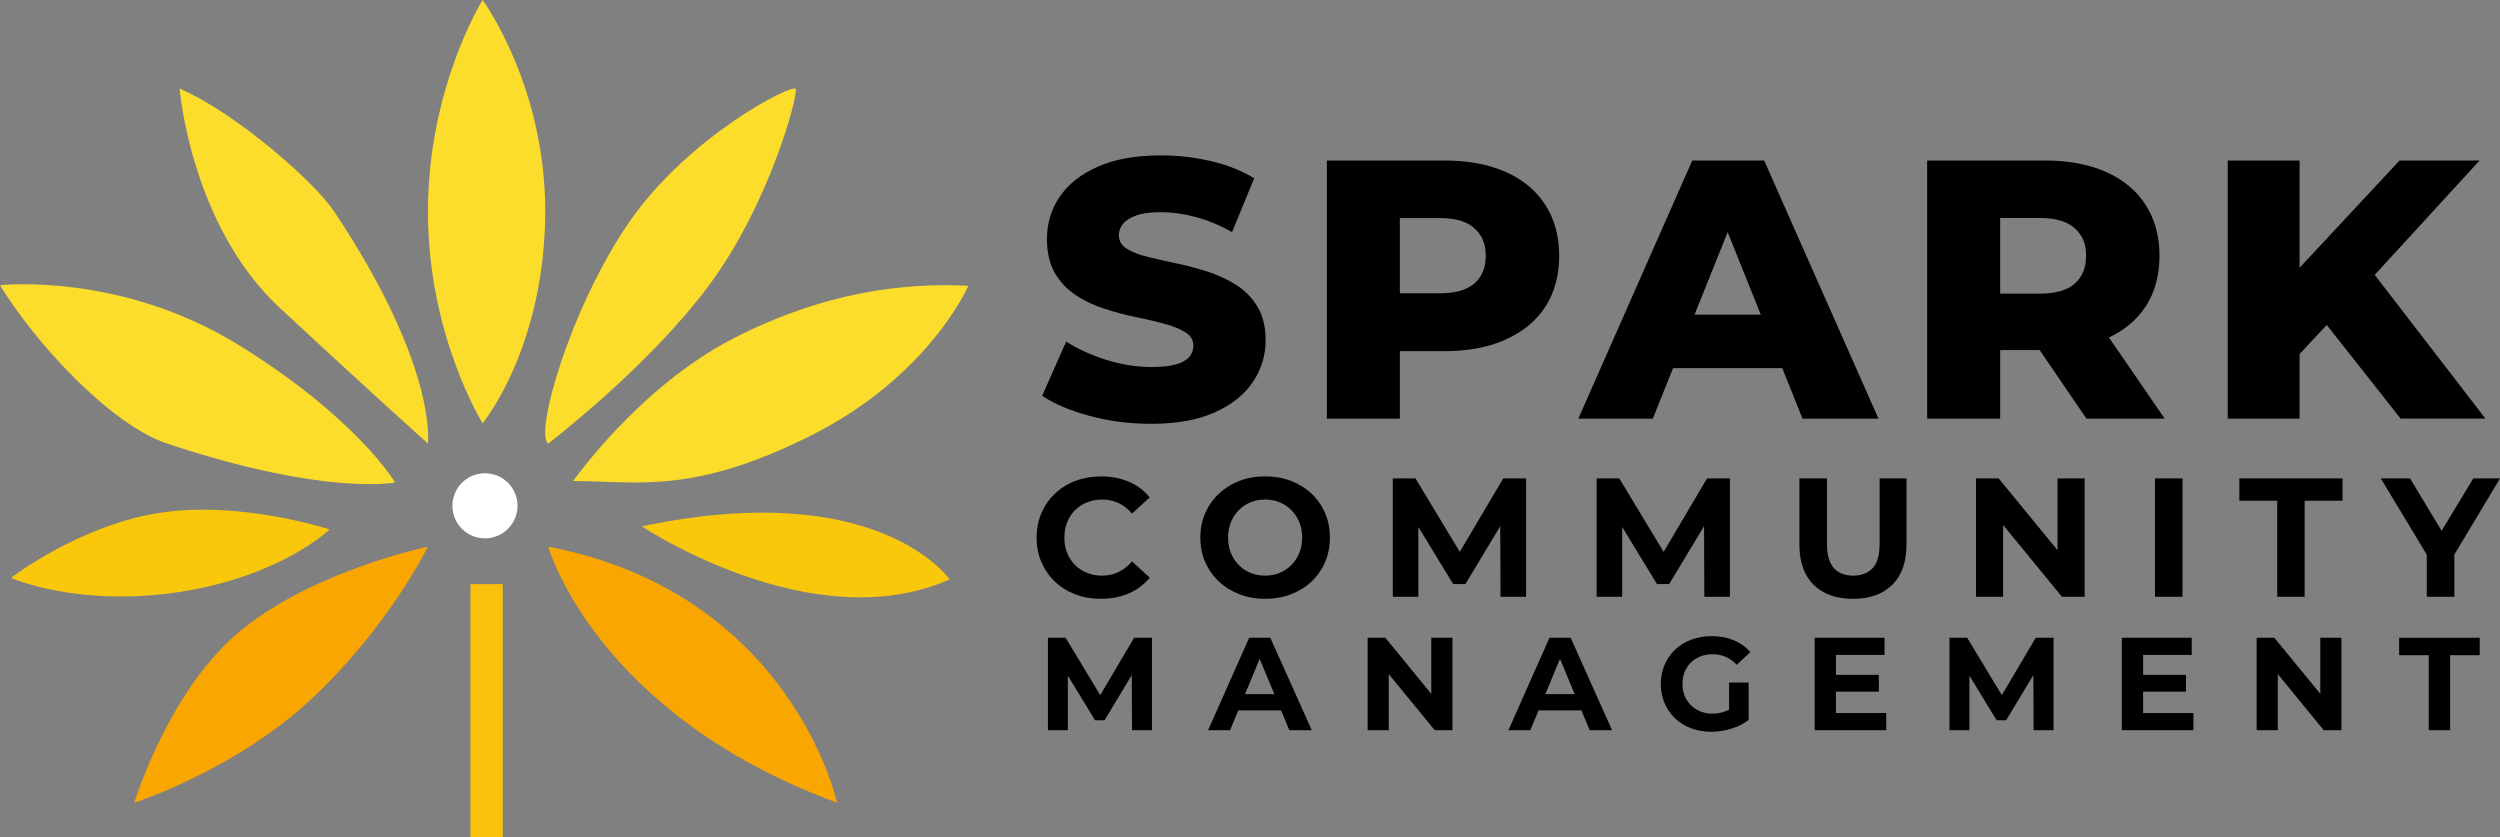 <?xml version="1.0" encoding="UTF-8"?>
<svg id="Layer_2" data-name="Layer 2" xmlns="http://www.w3.org/2000/svg" viewBox="0 0 1141.86 382.36">
  <rect x="0" y="0" width="1141.86" height="382.36" fill="#808080" stroke="none"/>
  <defs>
    <style>
      .cls-1 {
        fill: #fff;
      }

      .cls-2 {
        fill: #f9a600;
      }

      .cls-3 {
        fill: #f9c10b;
      }

      .cls-4 {
        fill: #fac80b;
      }

      .cls-5 {
        fill: #fcdd2b;
      }
    </style>
  </defs>
  <g id="Layer_2-2" data-name="Layer 2">
    <path class="cls-2" d="M250.39,249.67s21.4,76.33,131.97,116.99c0,0-20.69-95.59-131.97-116.99Z"/>
    <path class="cls-4" d="M293.19,240.4s77.76,52.07,140.53,24.25c0,0-32.1-47.08-140.53-24.25Z"/>
    <path class="cls-5" d="M261.8,219.71s29.96-42.8,72.76-64.92,79.9-25.68,107.72-24.25c0,0-17.83,41.37-72.05,68.48s-79.18,20.69-108.43,20.69Z"/>
    <path class="cls-5" d="M250.39,202.59s45.65-34.79,73.48-72.32,40.66-86.75,39.59-89.61-48.86,21.4-75.97,60.64-43.51,97.02-37.09,101.3Z"/>
    <path class="cls-5" d="M220.43,193.32s27.18-32.81,28.57-92.74S220.43,0,220.43,0c0,0-24.97,39.95-24.97,96.66s24.97,96.66,24.97,96.66Z"/>
    <path class="cls-5" d="M82.04,40.43s4.99,62.29,45.65,100.1,67.77,62.06,67.77,62.06c0,0,4.68-34.71-42.8-105.93-9.27-13.91-44.94-45.04-70.62-56.23Z"/>
    <path class="cls-5" d="M0,130.27s54.93-6.15,109.14,27.38c54.21,33.53,71.34,62.73,71.34,62.73,0,0-31.8,6.33-104.15-17.78-25.68-8.56-59.92-45.49-76.33-72.32Z"/>
    <path class="cls-4" d="M150.52,241.83s-39.95-13.21-77.04-7.67-68.48,29.79-68.48,29.79c0,0,30.67,13.55,77.04,6.42,46.37-7.13,68.48-28.53,68.48-28.53Z"/>
    <path class="cls-2" d="M195.46,249.67s-51.36,10.7-84.89,37.81c-33.53,27.11-49.22,79.18-49.22,79.18,0,0,46.37-14.98,81.32-47.79,34.95-32.81,52.79-69.2,52.79-69.2Z"/>
    <rect class="cls-3" x="214.88" y="266.79" width="14.74" height="115.56"/>
    <circle class="cls-1" cx="221.5" cy="231.02" r="14.87"/>
    <g>
      <path d="M525.69,193.57c-9.77,0-19.12-1.21-28.04-3.62-8.93-2.41-16.14-5.48-21.64-9.18l10.95-24.76c5.28,3.37,11.37,6.15,18.27,8.34,6.91,2.19,13.78,3.28,20.63,3.28,4.72,0,8.45-.39,11.2-1.18,2.75-.78,4.77-1.91,6.06-3.37,1.29-1.46,1.94-3.2,1.94-5.22,0-2.58-1.24-4.63-3.71-6.15-2.47-1.52-5.7-2.81-9.68-3.87-3.99-1.07-8.31-2.08-12.97-3.03-4.66-.95-9.41-2.22-14.23-3.79-4.83-1.57-9.21-3.65-13.14-6.23-3.93-2.58-7.1-5.95-9.52-10.1-2.42-4.15-3.62-9.37-3.62-15.66,0-6.96,1.91-13.31,5.73-19.03,3.82-5.73,9.6-10.33,17.35-13.81,7.75-3.48,17.4-5.22,28.97-5.22,7.75,0,15.35.87,22.82,2.61,7.47,1.74,14.06,4.35,19.79,7.83l-10.11,24.59c-5.62-3.14-11.17-5.44-16.67-6.91-5.5-1.46-10.84-2.19-16-2.19-4.61,0-8.31.51-11.12,1.52-2.81,1.01-4.83,2.3-6.06,3.87-1.24,1.57-1.85,3.26-1.85,5.05,0,2.7,1.23,4.8,3.71,6.32,2.47,1.52,5.67,2.75,9.6,3.7,3.93.96,8.28,1.94,13.05,2.95,4.77,1.01,9.52,2.27,14.23,3.79,4.72,1.52,9.07,3.54,13.05,6.06,3.98,2.53,7.21,5.84,9.68,9.94,2.47,4.1,3.71,9.24,3.71,15.41,0,6.85-1.94,13.17-5.81,18.95-3.87,5.78-9.69,10.42-17.43,13.9-7.75,3.48-17.46,5.22-29.14,5.22Z"/>
      <path d="M606.03,191.21v-117.9h53.73c10.78,0,20.1,1.74,27.96,5.22,7.86,3.48,13.9,8.51,18.11,15.07,4.21,6.57,6.32,14.29,6.32,23.16s-2.11,16.87-6.32,23.33c-4.21,6.46-10.25,11.45-18.11,14.99-7.86,3.54-17.18,5.31-27.96,5.31h-35.37l14.99-14.65v45.48h-33.35ZM639.37,149.61l-14.99-15.66h33.35c6.96,0,12.18-1.49,15.66-4.46,3.48-2.97,5.22-7.21,5.22-12.72s-1.74-9.46-5.22-12.55c-3.48-3.09-8.7-4.63-15.66-4.63h-33.35l14.99-15.33v65.35Z"/>
      <path d="M720.89,191.21l52.04-117.9h32.84l52.21,117.9h-34.69l-40.76-101.56h13.14l-40.76,101.56h-34.02ZM749.36,168.13l8.59-24.42h57.6l8.59,24.42h-74.78Z"/>
      <path d="M880.22,191.21v-117.9h53.73c10.78,0,20.1,1.74,27.96,5.22,7.86,3.48,13.9,8.51,18.11,15.07,4.21,6.57,6.32,14.29,6.32,23.16s-2.1,16.84-6.32,23.24c-4.21,6.4-10.25,11.31-18.11,14.74-7.86,3.43-17.18,5.14-27.96,5.14h-35.37l14.99-14.15v45.48h-33.35ZM913.57,149.61l-14.99-15.5h33.35c6.96,0,12.18-1.52,15.66-4.55,3.48-3.03,5.22-7.3,5.22-12.8s-1.74-9.46-5.22-12.55c-3.48-3.09-8.7-4.63-15.66-4.63h-33.35l14.99-15.33v65.35ZM952.98,191.21l-29.31-42.95h35.54l29.48,42.95h-35.71Z"/>
      <path d="M1017.49,191.21v-117.9h32.84v117.9h-32.84ZM1047.13,165.1l-1.85-37.39,50.7-54.4h36.55l-50.19,54.74-18.69,19.37-16.51,17.68ZM1096.48,191.21l-38.4-48.68,21.73-23.24,55.41,71.92h-38.74Z"/>
    </g>
    <g>
      <path d="M478.63,333.51v-42.22h8.08l17.97,29.8h-4.28l17.61-29.8h8.14v42.22h-9.11l-.12-28.17h1.81l-14.23,23.64h-4.34l-14.42-23.64h1.99v28.17h-9.11Z"/>
      <path d="M551.79,333.51l18.76-42.22h9.65l18.94,42.22h-10.25l-15.5-37.28h3.92l-15.5,37.28h-10.01ZM561.26,324.46l2.47-7.42h21.84l2.53,7.42h-26.84Z"/>
      <path d="M624.66,333.51v-42.22h8.08l24.91,30.4h-3.92v-30.4h9.65v42.22h-8.08l-24.91-30.4h3.92v30.4h-9.65Z"/>
      <path d="M688.96,333.51l18.76-42.22h9.65l18.94,42.22h-10.25l-15.5-37.28h3.92l-15.5,37.28h-10.01ZM698.43,324.46l2.47-7.42h21.84l2.53,7.42h-26.84Z"/>
      <path d="M781.61,334.23c-3.34,0-6.41-.53-9.23-1.6-2.82-1.07-5.25-2.58-7.3-4.55-2.05-1.97-3.65-4.28-4.8-6.94s-1.72-5.57-1.72-8.75.57-6.09,1.72-8.75c1.15-2.65,2.76-4.97,4.86-6.94,2.09-1.97,4.54-3.49,7.36-4.55,2.81-1.06,5.91-1.6,9.29-1.6,3.74,0,7.11.62,10.1,1.87,3,1.25,5.52,3.06,7.57,5.43l-6.21,5.79c-1.57-1.65-3.26-2.87-5.07-3.65-1.81-.78-3.8-1.18-5.97-1.18-2.01,0-3.86.33-5.55,1s-3.15,1.6-4.37,2.81c-1.23,1.21-2.17,2.63-2.83,4.28-.66,1.65-1,3.48-1,5.49s.33,3.73,1,5.4c.66,1.67,1.61,3.11,2.83,4.31,1.23,1.21,2.67,2.15,4.34,2.83,1.67.68,3.51,1.03,5.52,1.03s3.81-.32,5.64-.97c1.83-.64,3.61-1.71,5.34-3.2l5.55,7.06c-2.33,1.77-5.01,3.11-8.02,4.01-3.02.9-6.03,1.36-9.05,1.36ZM789.75,327.6v-15.86h8.93v17.13l-8.93-1.27Z"/>
      <path d="M838.55,325.67h22.98v7.84h-32.69v-42.22h31.91v7.84h-22.2v26.54ZM837.82,308.24h20.33v7.66h-20.33v-7.66Z"/>
      <path d="M890.42,333.51v-42.22h8.08l17.98,29.8h-4.28l17.61-29.8h8.14v42.22h-9.11l-.12-28.17h1.81l-14.24,23.64h-4.34l-14.42-23.64h1.99v28.17h-9.11Z"/>
      <path d="M978.85,325.67h22.98v7.84h-32.69v-42.22h31.91v7.84h-22.2v26.54ZM978.12,308.24h20.33v7.66h-20.33v-7.66Z"/>
      <path d="M1030.72,333.51v-42.22h8.08l24.91,30.4h-3.92v-30.4h9.65v42.22h-8.08l-24.91-30.4h3.92v30.4h-9.65Z"/>
      <path d="M1109.31,333.51v-34.26h-13.51v-7.96h36.79v7.96h-13.51v34.26h-9.77Z"/>
    </g>
    <g>
      <path d="M502.74,273.51c-4.17,0-8.05-.68-11.63-2.05-3.58-1.36-6.68-3.31-9.31-5.83-2.63-2.52-4.67-5.48-6.14-8.88-1.47-3.4-2.2-7.13-2.2-11.2s.73-7.8,2.2-11.2c1.47-3.4,3.53-6.36,6.18-8.88,2.65-2.52,5.77-4.47,9.35-5.83,3.58-1.36,7.45-2.05,11.63-2.05,4.69,0,8.94.81,12.75,2.43,3.81,1.62,7,4.01,9.58,7.15l-8.11,7.41c-1.8-2.11-3.85-3.71-6.14-4.79-2.29-1.08-4.78-1.62-7.45-1.62-2.52,0-4.84.42-6.95,1.27-2.11.85-3.94,2.05-5.49,3.59-1.55,1.54-2.74,3.37-3.59,5.48-.85,2.11-1.27,4.46-1.27,7.03s.42,4.92,1.27,7.03c.85,2.11,2.05,3.94,3.59,5.49,1.55,1.54,3.37,2.74,5.49,3.59,2.11.85,4.43,1.27,6.95,1.27,2.68,0,5.16-.55,7.45-1.66,2.29-1.11,4.34-2.72,6.14-4.83l8.11,7.42c-2.58,3.14-5.77,5.54-9.58,7.18-3.81,1.65-8.09,2.47-12.82,2.47Z"/>
      <path d="M577.91,273.51c-4.28,0-8.22-.69-11.82-2.09-3.61-1.39-6.75-3.35-9.42-5.87-2.68-2.52-4.75-5.49-6.22-8.88-1.47-3.4-2.2-7.11-2.2-11.13s.73-7.79,2.2-11.16c1.47-3.37,3.54-6.32,6.22-8.85,2.68-2.52,5.81-4.48,9.39-5.87,3.58-1.39,7.51-2.08,11.78-2.08s8.2.68,11.78,2.05c3.58,1.37,6.71,3.31,9.39,5.83,2.68,2.52,4.75,5.48,6.22,8.88,1.47,3.4,2.2,7.13,2.2,11.2s-.73,7.74-2.2,11.16c-1.47,3.43-3.54,6.4-6.22,8.92-2.68,2.53-5.81,4.47-9.39,5.83-3.58,1.36-7.48,2.05-11.7,2.05ZM577.83,262.92c2.42,0,4.65-.42,6.68-1.27,2.03-.85,3.82-2.06,5.37-3.63,1.55-1.57,2.74-3.4,3.59-5.49.85-2.08,1.27-4.42,1.27-6.99s-.42-4.91-1.27-6.99c-.85-2.08-2.05-3.91-3.59-5.48-1.55-1.57-3.33-2.78-5.37-3.63-2.04-.85-4.26-1.27-6.68-1.27s-4.66.42-6.72,1.27c-2.06.85-3.85,2.06-5.37,3.63-1.52,1.57-2.7,3.4-3.55,5.48-.85,2.09-1.27,4.42-1.27,6.99s.42,4.91,1.27,6.99c.85,2.09,2.03,3.92,3.55,5.49,1.52,1.57,3.31,2.78,5.37,3.63,2.06.85,4.3,1.27,6.72,1.27Z"/>
      <path d="M636.16,272.58v-54.08h10.35l23.02,38.16h-5.49l22.56-38.16h10.43v54.08h-11.67l-.15-36.08h2.32l-18.23,30.28h-5.56l-18.46-30.28h2.55v36.08h-11.67Z"/>
      <path d="M729.25,272.58v-54.08h10.35l23.02,38.16h-5.49l22.56-38.16h10.43v54.08h-11.67l-.15-36.08h2.32l-18.23,30.28h-5.56l-18.46-30.28h2.55v36.08h-11.67Z"/>
      <path d="M846.36,273.51c-7.68,0-13.67-2.14-18-6.41-4.33-4.28-6.49-10.4-6.49-18.39v-30.21h12.59v29.9c0,5.1,1.05,8.79,3.17,11.09,2.11,2.29,5.05,3.44,8.81,3.44s6.77-1.15,8.89-3.44c2.11-2.29,3.17-5.99,3.17-11.09v-29.9h12.28v30.21c0,7.98-2.16,14.11-6.49,18.39-4.33,4.27-10.3,6.41-17.92,6.41Z"/>
      <path d="M902.53,272.58v-54.08h10.35l31.91,38.94h-5.02v-38.94h12.36v54.08h-10.35l-31.9-38.94h5.02v38.94h-12.36Z"/>
      <path d="M984.26,272.58v-54.08h12.59v54.08h-12.59Z"/>
      <path d="M1040.11,272.58v-43.88h-17.3v-10.2h47.12v10.2h-17.3v43.88h-12.52Z"/>
      <path d="M1108.41,272.58v-22.09l2.86,7.57-23.87-39.55h13.37l18.23,30.28h-7.65l18.31-30.28h12.2l-23.72,39.55,2.86-7.57v22.09h-12.59Z"/>
    </g>
  </g>
</svg>